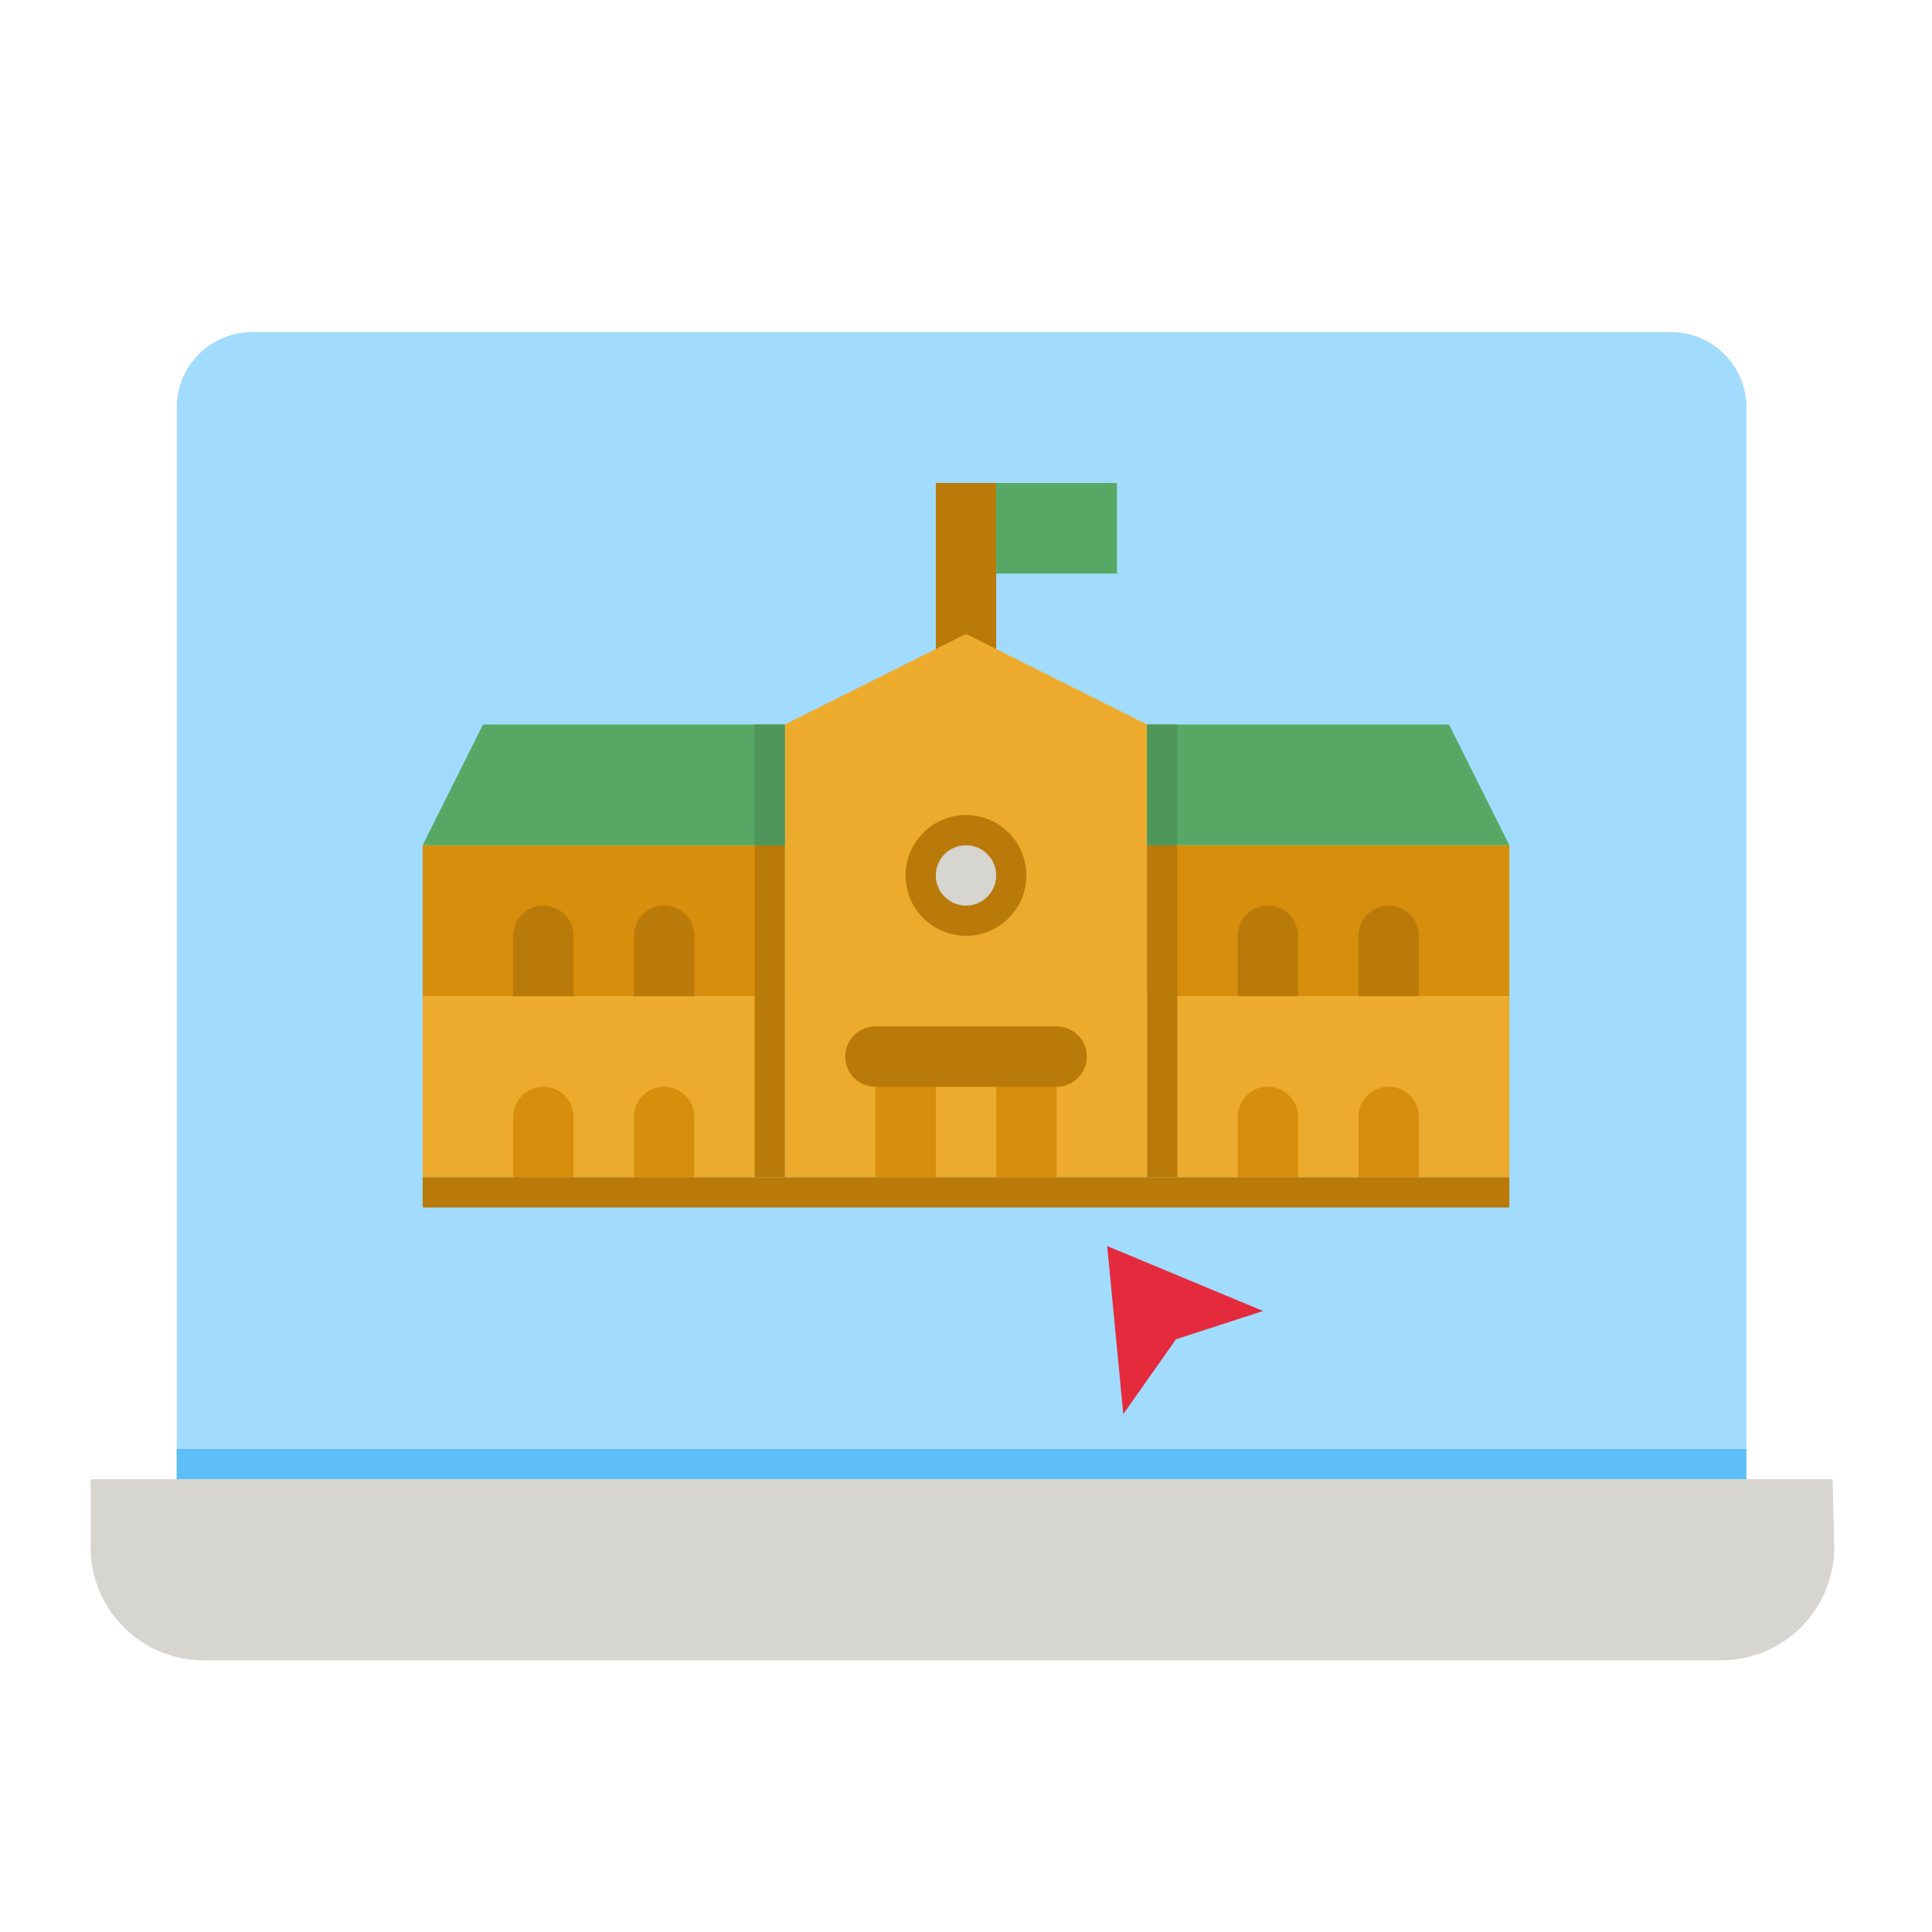 <svg id="flat" height="512" viewBox="0 0 512 512" width="512" xmlns="http://www.w3.org/2000/svg"><path d="m66.83 88h376a20 20 0 0 1 20 20v284a0 0 0 0 1 0 0h-416a0 0 0 0 1 0 0v-284a20 20 0 0 1 20-20z" fill="#a1dcff"/><path d="m248 128h16v48h-16z" fill="#b97a0a"/><path d="m112 224h96v40h-96z" fill="#d78e0c"/><path d="m24 392h461.659l.421 17.269a30 30 0 0 1 -29.991 30.731h-402.089a30 30 0 0 1 -30-30z" fill="#d6d5d0"/><g fill="#ecab2c"><path d="m304 312h-96v-120l48-24 48 24z"/><path d="m248 288v24h-16v-24a8 8 0 0 1 16 0z"/><path d="m280 288v24h-16v-24a8 8 0 0 1 16 0z"/></g><path d="m293.424 330.221 4.256 44.539 13.967-19.841 23.079-7.493z" fill="#e42a3c"/><circle cx="256" cy="232" fill="#b97a0a" r="16"/><circle cx="256" cy="232" fill="#d6d5d0" r="8"/><path d="m208 224h-96l16-32h80z" fill="#57a865"/><path d="m304 224h96l-16-32h-80z" fill="#57a865"/><path d="m248 288v24h-16v-24a8 8 0 0 1 16 0z" fill="#d78e0c"/><path d="m280 288v24h-16v-24a8 8 0 0 1 16 0z" fill="#d78e0c"/><path d="m144 272a8 8 0 0 1 -8-8v-16a8 8 0 0 1 16 0v16a8 8 0 0 1 -8 8z" fill="#b97a0a"/><path d="m176 272a8 8 0 0 1 -8-8v-16a8 8 0 0 1 16 0v16a8 8 0 0 1 -8 8z" fill="#b97a0a"/><path d="m264 128h32v24h-32z" fill="#57a865"/><path d="m112 264h96v48h-96z" fill="#ecab2c"/><path d="m152 296v16h-16v-16a8 8 0 0 1 16 0z" fill="#ecab2c"/><path d="m184 296v16h-16v-16a8 8 0 0 1 16 0z" fill="#ecab2c"/><g fill="#d78e0c"><path d="m152 296v16h-16v-16a8 8 0 0 1 16 0z"/><path d="m184 296v16h-16v-16a8 8 0 0 1 16 0z"/><path d="m304 224h96v40h-96z" transform="matrix(-1 0 0 -1 704 488)"/></g><path d="m368 272a8 8 0 0 0 8-8v-16a8 8 0 0 0 -16 0v16a8 8 0 0 0 8 8z" fill="#b97a0a"/><path d="m336 272a8 8 0 0 0 8-8v-16a8 8 0 0 0 -16 0v16a8 8 0 0 0 8 8z" fill="#b97a0a"/><path d="m304 264h96v48h-96z" fill="#ecab2c" transform="matrix(-1 0 0 -1 704 576)"/><path d="m360 296v16h16v-16a8 8 0 0 0 -16 0z" fill="#d78e0c"/><path d="m328 296v16h16v-16a8 8 0 0 0 -16 0z" fill="#d78e0c"/><g fill="#b97a0a"><path d="m200 224h8v88h-8z"/><path d="m304 224h8v88h-8z"/><path d="m280 288h-48a8 8 0 0 1 0-16h48a8 8 0 0 1 0 16z"/></g><path d="m200 192h8v32h-8z" fill="#4e965a"/><path d="m304 192h8v32h-8z" fill="#4e965a"/><path d="m112 312h288v8h-288z" fill="#b97a0a"/><path d="m46.833 384.005h415.987v7.986h-415.987z" fill="#5ebef7"/></svg>